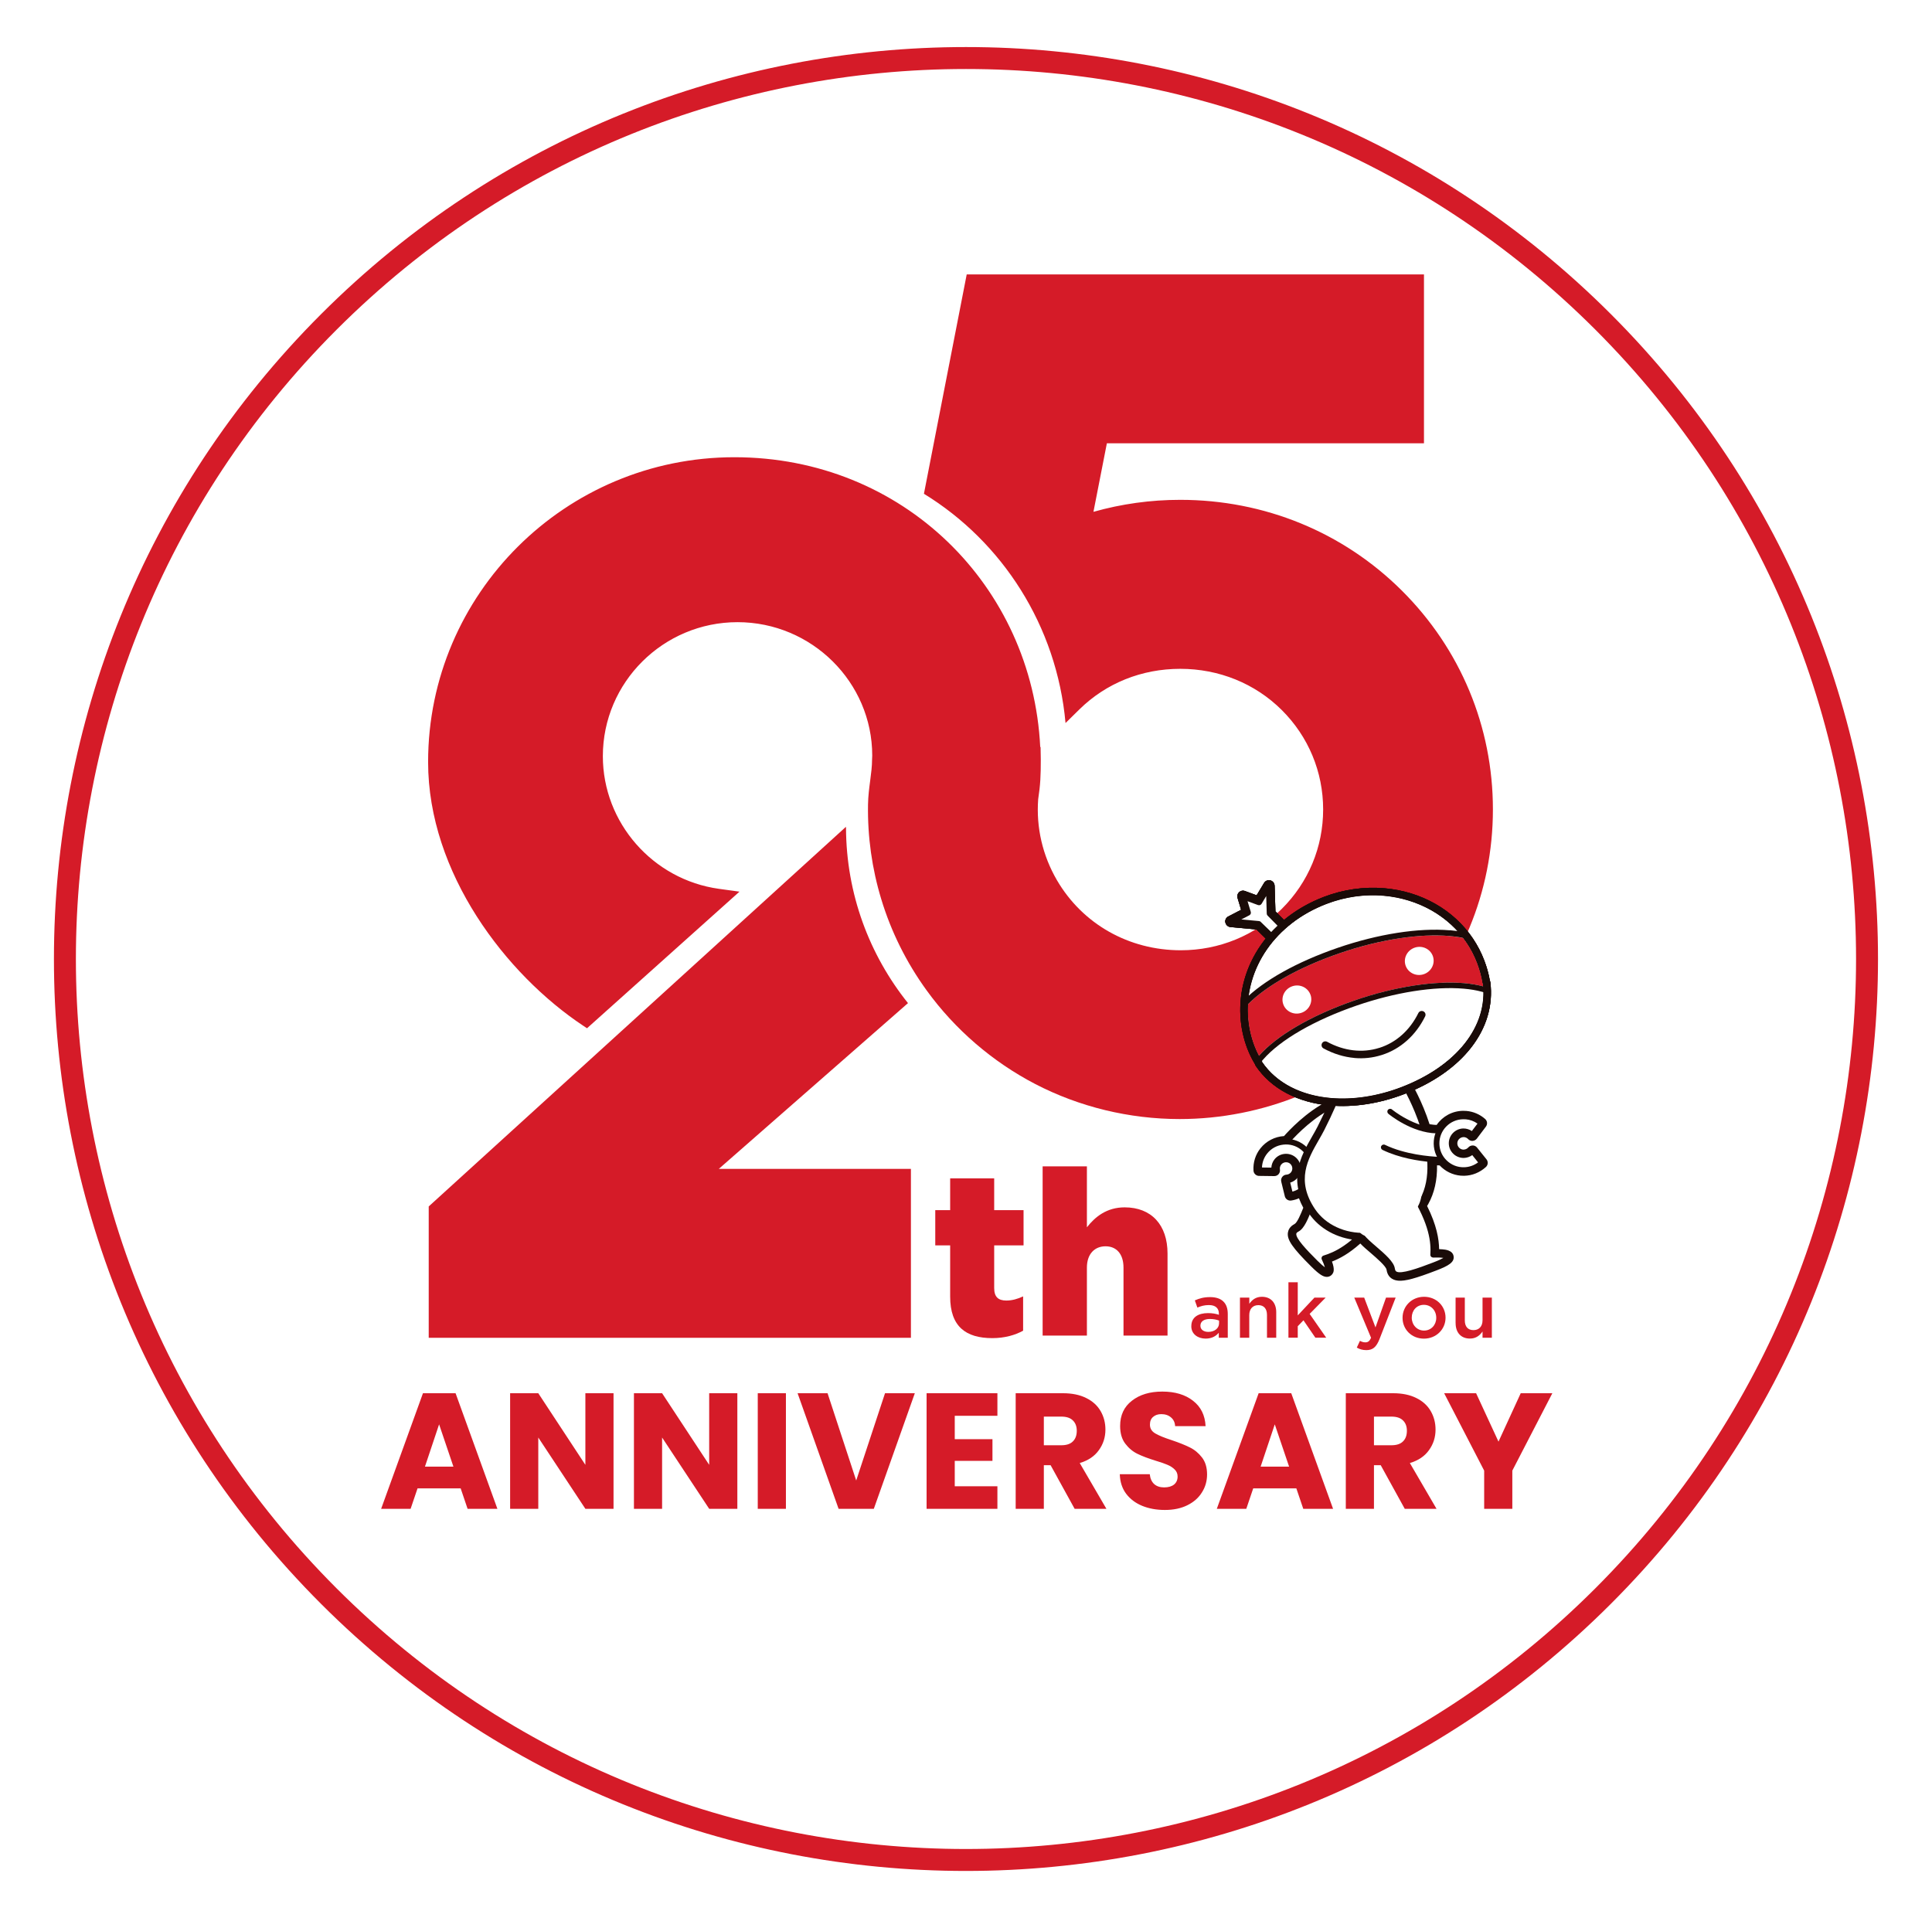 <svg width="176" height="175" viewBox="0 0 176 175" fill="none" xmlns="http://www.w3.org/2000/svg">
<g filter="url(#filter0_d_188_820)">
<path d="M29.249 24.622C61.695 -7.824 114.302 -7.826 146.749 24.62C179.195 57.066 179.193 109.674 146.747 142.12C114.3 174.566 61.693 174.568 29.247 142.122C-3.199 109.676 -3.197 57.068 29.249 24.622Z" fill="white"/>
<path d="M29.956 25.329C62.012 -6.726 113.985 -6.728 146.041 25.327C178.097 57.383 178.095 109.357 146.039 141.412C113.983 173.468 62.01 173.47 29.954 141.414C-2.101 109.359 -2.1 57.385 29.956 25.329Z" stroke="#D51B28" stroke-width="2"/>
</g>
<path d="M41.966 135.601H38.036L37.406 137.461H34.721L38.531 126.931H41.501L45.311 137.461H42.596L41.966 135.601ZM41.306 133.621L40.001 129.766L38.711 133.621H41.306ZM55.891 137.461H53.326L49.036 130.966V137.461H46.471V126.931H49.036L53.326 133.456V126.931H55.891V137.461ZM67.17 137.461H64.605L60.315 130.966V137.461H57.75V126.931H60.315L64.605 133.456V126.931H67.17V137.461ZM71.595 126.931V137.461H69.03V126.931H71.595ZM83.338 126.931L79.603 137.461H76.393L72.658 126.931H75.388L77.998 134.881L80.623 126.931H83.338ZM86.975 128.986V131.116H90.41V133.096H86.975V135.406H90.861V137.461H84.41V126.931H90.861V128.986H86.975ZM97.896 137.461L95.706 133.486H95.091V137.461H92.526V126.931H96.831C97.661 126.931 98.366 127.076 98.946 127.366C99.536 127.656 99.976 128.056 100.266 128.566C100.556 129.066 100.701 129.626 100.701 130.246C100.701 130.946 100.501 131.571 100.101 132.121C99.711 132.671 99.131 133.061 98.361 133.291L100.791 137.461H97.896ZM95.091 131.671H96.681C97.151 131.671 97.501 131.556 97.731 131.326C97.971 131.096 98.091 130.771 98.091 130.351C98.091 129.951 97.971 129.636 97.731 129.406C97.501 129.176 97.151 129.061 96.681 129.061H95.091V131.671ZM106.121 137.566C105.351 137.566 104.661 137.441 104.051 137.191C103.441 136.941 102.951 136.571 102.581 136.081C102.221 135.591 102.031 135.001 102.011 134.311H104.741C104.781 134.701 104.916 135.001 105.146 135.211C105.376 135.411 105.676 135.511 106.046 135.511C106.426 135.511 106.726 135.426 106.946 135.256C107.166 135.076 107.276 134.831 107.276 134.521C107.276 134.261 107.186 134.046 107.006 133.876C106.836 133.706 106.621 133.566 106.361 133.456C106.111 133.346 105.751 133.221 105.281 133.081C104.601 132.871 104.046 132.661 103.616 132.451C103.186 132.241 102.816 131.931 102.506 131.521C102.196 131.111 102.041 130.576 102.041 129.916C102.041 128.936 102.396 128.171 103.106 127.621C103.816 127.061 104.741 126.781 105.881 126.781C107.041 126.781 107.976 127.061 108.686 127.621C109.396 128.171 109.776 128.941 109.826 129.931H107.051C107.031 129.591 106.906 129.326 106.676 129.136C106.446 128.936 106.151 128.836 105.791 128.836C105.481 128.836 105.231 128.921 105.041 129.091C104.851 129.251 104.756 129.486 104.756 129.796C104.756 130.136 104.916 130.401 105.236 130.591C105.556 130.781 106.056 130.986 106.736 131.206C107.416 131.436 107.966 131.656 108.386 131.866C108.816 132.076 109.186 132.381 109.496 132.781C109.806 133.181 109.961 133.696 109.961 134.326C109.961 134.926 109.806 135.471 109.496 135.961C109.196 136.451 108.756 136.841 108.176 137.131C107.596 137.421 106.911 137.566 106.121 137.566ZM118.094 135.601H114.164L113.534 137.461H110.849L114.659 126.931H117.629L121.439 137.461H118.724L118.094 135.601ZM117.434 133.621L116.129 129.766L114.839 133.621H117.434ZM127.969 137.461L125.779 133.486H125.164V137.461H122.599V126.931H126.904C127.734 126.931 128.439 127.076 129.019 127.366C129.609 127.656 130.049 128.056 130.339 128.566C130.629 129.066 130.774 129.626 130.774 130.246C130.774 130.946 130.574 131.571 130.174 132.121C129.784 132.671 129.204 133.061 128.434 133.291L130.864 137.461H127.969ZM125.164 131.671H126.754C127.224 131.671 127.574 131.556 127.804 131.326C128.044 131.096 128.164 130.771 128.164 130.351C128.164 129.951 128.044 129.636 127.804 129.406C127.574 129.176 127.224 129.061 126.754 129.061H125.164V131.671ZM141.414 126.931L137.769 133.981V137.461H135.204V133.981L131.559 126.931H134.469L136.509 131.341L138.534 126.931H141.414Z" fill="#D51B28"/>
<g clip-path="url(#clip0_188_820)">
<path d="M86.557 118.13V113.461H85.2V110.249H86.557V107.353H90.568V110.249H93.243V113.461H90.568V117.347C90.568 118.149 90.93 118.487 91.673 118.487C92.204 118.487 92.713 118.338 93.203 118.109V121.234C92.482 121.634 91.527 121.911 90.4 121.911C87.981 121.911 86.557 120.855 86.557 118.13Z" fill="#D51B28"/>
<path d="M94.981 106.261H99.014V111.815C99.757 110.864 100.818 109.997 102.454 109.997C104.895 109.997 106.359 111.604 106.359 114.201V121.678H102.348V115.49C102.348 114.222 101.689 113.545 100.712 113.545C99.735 113.545 99.014 114.222 99.014 115.49V121.678H94.981V106.257V106.261Z" fill="#D51B28"/>
<path d="M108.528 120.822V120.807C108.528 120.017 109.154 119.631 110.05 119.631C110.46 119.631 110.753 119.693 111.038 119.784V119.693C111.038 119.176 110.72 118.899 110.127 118.899C109.717 118.899 109.41 118.99 109.077 119.128L108.846 118.473C109.256 118.294 109.652 118.174 110.237 118.174C110.786 118.174 111.196 118.32 111.452 118.582C111.723 118.844 111.847 119.234 111.847 119.711V121.878H111.027V121.423C110.779 121.722 110.394 121.955 109.831 121.955C109.143 121.955 108.524 121.561 108.524 120.826L108.528 120.822ZM111.053 120.56V120.312C110.837 120.228 110.552 120.166 110.219 120.166C109.677 120.166 109.355 120.396 109.355 120.775V120.789C109.355 121.143 109.666 121.343 110.072 121.343C110.629 121.343 111.053 121.026 111.053 120.56Z" fill="#D51B28"/>
<path d="M112.96 118.221H113.809V118.782C114.047 118.444 114.387 118.145 114.954 118.145C115.781 118.145 116.261 118.699 116.261 119.544V121.875H115.419V119.799C115.419 119.23 115.133 118.906 114.632 118.906C114.131 118.906 113.805 119.245 113.805 119.813V121.875H112.956V118.221H112.96Z" fill="#D51B28"/>
<path d="M117.373 116.823H118.222V119.839L119.744 118.218H120.765L119.305 119.704L120.813 121.871H119.825L118.742 120.287L118.222 120.826V121.871H117.373V116.819V116.823Z" fill="#D51B28"/>
<path d="M126.265 118.221H127.14L125.68 121.973C125.387 122.727 125.061 123.004 124.468 123.004C124.121 123.004 123.857 122.92 123.601 122.774L123.887 122.159C124.04 122.242 124.205 122.297 124.381 122.297C124.618 122.297 124.761 122.191 124.9 121.882L123.371 118.221H124.274L125.303 120.935L126.262 118.221H126.265Z" fill="#D51B28"/>
<path d="M127.769 120.068V120.053C127.769 119.008 128.603 118.145 129.73 118.145C130.858 118.145 131.685 118.997 131.685 120.043V120.057C131.685 121.095 130.85 121.958 129.716 121.958C128.581 121.958 127.769 121.106 127.769 120.068ZM130.839 120.068V120.053C130.839 119.409 130.375 118.877 129.712 118.877C129.05 118.877 128.607 119.402 128.607 120.039V120.053C128.607 120.691 129.072 121.223 129.727 121.223C130.382 121.223 130.839 120.698 130.839 120.068Z" fill="#D51B28"/>
<path d="M132.6 120.545V118.221H133.441V120.298C133.441 120.866 133.727 121.183 134.228 121.183C134.729 121.183 135.055 120.851 135.055 120.283V118.221H135.904V121.875H135.055V121.306C134.817 121.652 134.477 121.951 133.91 121.951C133.083 121.951 132.603 121.397 132.603 120.545H132.6Z" fill="#D51B28"/>
<path fill-rule="evenodd" clip-rule="evenodd" d="M129.716 40.388H100.833L99.61 46.631C102.172 45.906 104.825 45.538 107.515 45.538C115.177 45.538 122.346 48.474 127.7 53.802C133.05 59.127 136 66.211 136 73.743C136 81.275 133.05 88.359 127.7 93.684C122.423 98.936 115.046 101.952 107.467 101.952C102.878 101.952 98.329 100.848 94.315 98.765C90.418 96.74 86.993 93.79 84.413 90.228C82.572 87.689 81.181 84.892 80.278 81.913C79.432 79.126 79.026 76.227 79.074 73.295C79.085 72.538 79.18 71.82 79.271 71.124C79.359 70.451 79.443 69.813 79.443 69.198L79.458 68.841C79.458 62.161 73.951 56.683 67.188 56.683C60.425 56.683 54.918 62.161 54.918 68.895C54.918 74.945 59.463 80.139 65.49 80.977L67.364 81.235L53.476 93.68L53.125 93.447C46.095 88.778 38.999 79.542 38.999 69.424C38.999 54.112 51.515 41.656 66.899 41.656C82.283 41.656 94.041 53.398 94.762 68.058H94.794L94.813 69.198C94.813 70.651 94.78 71.481 94.575 72.818C94.385 75.397 94.978 77.943 96.28 80.183C98.615 84.185 102.831 86.575 107.566 86.575C111.053 86.575 114.321 85.234 116.766 82.805C119.195 80.387 120.535 77.171 120.535 73.747C120.535 70.323 119.195 67.107 116.766 64.689C114.332 62.267 111.046 60.934 107.518 60.934C103.991 60.934 100.759 62.245 98.333 64.627L97.067 65.873C96.269 57.004 91.3 49.359 84.168 44.985L88.065 25H129.72V40.388H129.716Z" fill="#D51B28"/>
<path fill-rule="evenodd" clip-rule="evenodd" d="M82.982 121.882H39.055V109.914L77.058 75.331L77.069 75.411C77.091 81.454 79.202 87.001 82.715 91.39L65.483 106.49H82.982V121.882Z" fill="#D51B28"/>
<path d="M134.144 104.866C133.947 105.088 133.661 105.233 133.339 105.241C132.739 105.252 132.245 104.771 132.234 104.174C132.227 103.58 132.702 103.085 133.302 103.074C133.624 103.074 133.917 103.205 134.118 103.423L134.946 102.327C134.506 101.934 133.917 101.704 133.284 101.712C132.318 101.726 131.495 102.298 131.103 103.114L131.092 102.997C130.66 103.012 130.229 102.957 129.819 102.862C129.149 100.641 128.124 98.933 128.124 98.933L122.203 98.24C122.203 98.24 122.072 98.984 121.325 100.706C119.034 101.813 117.245 103.977 117.245 103.977L117.307 104.021C116.535 103.973 115.748 104.287 115.229 104.938C114.833 105.434 114.665 106.035 114.702 106.625L116.081 106.643C116.034 106.348 116.103 106.038 116.301 105.787C116.674 105.321 117.362 105.244 117.83 105.616C118.299 105.987 118.379 106.669 118.006 107.135C117.805 107.386 117.516 107.524 117.219 107.539L117.545 108.872C117.937 108.814 118.314 108.653 118.639 108.409C118.753 108.916 118.965 109.444 119.298 110.001C118.972 110.828 118.621 111.746 118.167 111.982C117.428 112.365 117.874 113.097 119.836 115.049C121.801 117.001 120.645 114.638 120.645 114.638C121.398 114.408 122.463 113.982 123.85 112.66C123.931 112.664 124.015 112.667 124.095 112.667L124.081 112.678C124.578 113.432 126.701 114.758 126.822 115.614C126.942 116.47 127.883 116.342 130.693 115.257C133.504 114.175 130.573 114.324 130.573 114.324C130.624 113.425 130.573 112.066 129.412 109.852C129.497 109.721 129.581 109.586 129.658 109.447C130.305 108.286 130.466 106.942 130.364 105.616C130.96 105.667 131.341 105.671 131.341 105.671L131.334 105.594C131.787 106.221 132.53 106.621 133.365 106.61C134.001 106.599 134.572 106.348 135.008 105.944L134.148 104.873L134.144 104.866Z" fill="white"/>
<path d="M122.204 98.24L128.125 98.933C128.125 98.933 129.149 100.641 129.819 102.862C130.061 102.917 130.31 102.961 130.562 102.983C130.738 102.997 130.913 103.004 131.089 102.997L131.1 103.114C131.488 102.302 132.315 101.73 133.281 101.712C133.369 101.712 133.453 101.712 133.537 101.719C134.071 101.766 134.562 101.985 134.942 102.323L134.115 103.42C133.936 103.227 133.687 103.099 133.409 103.074C133.372 103.074 133.336 103.07 133.299 103.07C132.699 103.081 132.223 103.573 132.231 104.17C132.238 104.727 132.673 105.182 133.222 105.23C133.259 105.23 133.299 105.233 133.336 105.233C133.658 105.226 133.943 105.081 134.141 104.858L135.001 105.929C134.569 106.33 133.995 106.585 133.358 106.596C133.27 106.596 133.186 106.596 133.102 106.588C132.373 106.526 131.733 106.144 131.327 105.583L131.334 105.66C131.334 105.66 130.965 105.66 130.379 105.609C130.372 105.609 130.364 105.609 130.357 105.609C130.46 106.934 130.299 108.278 129.651 109.44C129.574 109.582 129.49 109.717 129.406 109.844C130.562 112.063 130.617 113.421 130.566 114.317C130.566 114.317 130.987 114.295 131.356 114.328C131.964 114.379 132.432 114.579 130.686 115.249C128.988 115.905 127.975 116.211 127.408 116.16C127.038 116.127 126.862 115.945 126.815 115.606C126.694 114.75 124.575 113.421 124.074 112.671L124.089 112.66C124.008 112.66 123.924 112.66 123.843 112.653C122.456 113.975 121.395 114.401 120.638 114.63C120.638 114.63 121.234 115.847 120.843 115.814C120.689 115.799 120.385 115.592 119.829 115.042C117.864 113.09 117.421 112.358 118.16 111.975C118.614 111.738 118.969 110.821 119.291 109.994C118.958 109.437 118.749 108.905 118.632 108.402C118.307 108.646 117.93 108.806 117.538 108.865L117.212 107.532C117.509 107.517 117.798 107.375 117.999 107.127C118.373 106.658 118.292 105.98 117.824 105.609C117.652 105.47 117.447 105.394 117.242 105.376C116.89 105.346 116.532 105.485 116.294 105.78C116.093 106.031 116.023 106.344 116.074 106.636L114.695 106.618C114.658 106.031 114.827 105.427 115.222 104.931C115.741 104.279 116.525 103.966 117.3 104.013L117.238 103.97C117.238 103.97 119.028 101.806 121.318 100.699C122.065 98.98 122.197 98.233 122.197 98.233M122.248 97.727C121.981 97.705 121.739 97.887 121.695 98.15C121.695 98.164 121.56 98.841 120.927 100.327C118.965 101.329 117.414 103.001 116.971 103.503C116.133 103.554 115.354 103.955 114.827 104.614C114.369 105.186 114.142 105.911 114.19 106.65C114.204 106.905 114.409 107.109 114.662 107.131C114.673 107.131 114.687 107.131 114.702 107.131L116.082 107.149C116.235 107.149 116.382 107.087 116.481 106.971C116.579 106.854 116.623 106.701 116.598 106.552C116.572 106.388 116.612 106.228 116.715 106.097C116.832 105.951 117.019 105.871 117.209 105.889C117.319 105.9 117.425 105.94 117.513 106.009C117.758 106.206 117.798 106.563 117.604 106.807C117.505 106.931 117.355 107.007 117.194 107.018C117.04 107.025 116.898 107.102 116.806 107.226C116.715 107.35 116.682 107.506 116.718 107.656L117.044 108.989C117.099 109.207 117.286 109.36 117.502 109.378C117.542 109.378 117.582 109.378 117.626 109.375C117.868 109.338 118.105 109.269 118.332 109.171C118.438 109.458 118.57 109.746 118.727 110.034C118.501 110.606 118.175 111.389 117.93 111.516C117.494 111.742 117.363 112.059 117.326 112.285C117.223 112.94 117.725 113.672 119.47 115.406C120.206 116.138 120.535 116.302 120.806 116.328C121.037 116.349 121.252 116.251 121.381 116.065C121.461 115.952 121.626 115.708 121.34 114.936C122.036 114.667 122.896 114.208 123.92 113.29C124.169 113.556 124.502 113.844 124.875 114.16C125.395 114.608 126.262 115.355 126.31 115.679C126.394 116.269 126.767 116.623 127.371 116.677C128 116.732 128.952 116.477 130.88 115.734C131.942 115.326 132.501 115.002 132.421 114.459C132.34 113.902 131.663 113.844 131.407 113.822C131.305 113.814 131.202 113.807 131.1 113.804C131.085 112.878 130.88 111.633 130.006 109.874C130.042 109.812 130.079 109.75 130.112 109.692C130.664 108.697 130.935 107.513 130.91 106.166C131.005 106.17 131.085 106.173 131.151 106.177C131.649 106.712 132.329 107.044 133.065 107.109C133.168 107.116 133.274 107.12 133.376 107.12C134.112 107.109 134.814 106.821 135.363 106.319C135.561 106.137 135.583 105.831 135.414 105.62L134.554 104.549C134.467 104.439 134.335 104.37 134.196 104.359C134.185 104.359 134.174 104.359 134.163 104.359C134.009 104.359 133.863 104.421 133.764 104.534C133.654 104.658 133.501 104.731 133.336 104.735C133.318 104.735 133.299 104.735 133.277 104.735C132.992 104.709 132.765 104.465 132.758 104.177C132.754 103.864 133.006 103.605 133.318 103.598C133.332 103.598 133.354 103.598 133.372 103.598C133.515 103.609 133.647 103.675 133.742 103.777C133.83 103.871 133.951 103.93 134.079 103.941C134.101 103.941 134.126 103.941 134.148 103.941C134.302 103.933 134.445 103.857 134.536 103.737L135.363 102.64C135.524 102.425 135.495 102.127 135.294 101.948C134.825 101.529 134.218 101.267 133.588 101.213C133.486 101.205 133.383 101.202 133.277 101.202C132.3 101.216 131.415 101.701 130.877 102.487C130.789 102.487 130.705 102.48 130.617 102.473C130.492 102.462 130.361 102.444 130.229 102.422C129.552 100.313 128.615 98.74 128.575 98.67C128.491 98.532 128.352 98.441 128.191 98.423L122.27 97.731C122.27 97.731 122.259 97.731 122.255 97.731L122.248 97.727Z" fill="#1A0B08"/>
<path d="M123.635 103.15C123.635 103.15 120.872 103.671 119.47 105.477L117.249 103.973C117.249 103.973 119.119 101.715 121.479 100.63" fill="white"/>
<path d="M119.444 105.732C119.4 105.729 119.36 105.714 119.324 105.689L117.102 104.185C117.044 104.144 117.004 104.079 116.993 104.01C116.982 103.937 117.004 103.864 117.047 103.809C117.124 103.715 118.983 101.493 121.369 100.397C121.497 100.338 121.651 100.397 121.713 100.524C121.772 100.652 121.713 100.805 121.585 100.867C119.726 101.719 118.156 103.343 117.633 103.926L119.419 105.135C120.897 103.423 123.473 102.924 123.587 102.902C123.726 102.877 123.861 102.968 123.891 103.106C123.916 103.245 123.825 103.38 123.686 103.409C123.66 103.412 121.003 103.933 119.679 105.638C119.624 105.711 119.536 105.743 119.452 105.736L119.444 105.732Z" fill="#1A0B08"/>
<path d="M117.216 107.532C117.512 107.517 117.801 107.375 118.003 107.127C118.376 106.658 118.295 105.98 117.827 105.609C117.359 105.237 116.671 105.314 116.297 105.78C116.096 106.031 116.027 106.344 116.078 106.636L114.698 106.617C114.662 106.031 114.83 105.427 115.225 104.931C116.071 103.871 117.618 103.7 118.676 104.538C119.737 105.379 119.913 106.92 119.068 107.976C118.672 108.471 118.12 108.774 117.534 108.865L117.209 107.532H117.216Z" fill="white"/>
<path d="M117.52 109.12C117.41 109.109 117.319 109.032 117.293 108.923L116.967 107.59C116.949 107.517 116.967 107.437 117.011 107.375C117.059 107.313 117.128 107.277 117.205 107.273C117.439 107.262 117.655 107.149 117.805 106.964C118.087 106.61 118.028 106.089 117.67 105.805C117.498 105.667 117.282 105.605 117.059 105.63C116.839 105.656 116.642 105.765 116.506 105.936C116.36 106.122 116.298 106.355 116.338 106.592C116.349 106.669 116.33 106.745 116.279 106.803C116.228 106.862 116.155 106.894 116.082 106.894L114.702 106.876C114.563 106.876 114.457 106.77 114.446 106.636C114.406 105.958 114.611 105.299 115.028 104.775C115.478 104.21 116.126 103.853 116.846 103.773C117.567 103.689 118.277 103.893 118.845 104.341C120.016 105.27 120.209 106.974 119.28 108.14C118.855 108.672 118.255 109.021 117.586 109.12C117.564 109.12 117.545 109.123 117.523 109.12H117.52ZM117.534 107.739L117.736 108.562C118.182 108.442 118.581 108.184 118.874 107.819C119.628 106.876 119.47 105.496 118.522 104.742C118.065 104.378 117.491 104.214 116.905 104.283C116.32 104.348 115.796 104.636 115.434 105.095C115.145 105.456 114.98 105.9 114.962 106.366L115.815 106.377C115.833 106.104 115.932 105.838 116.104 105.623C116.327 105.343 116.649 105.168 117.004 105.128C117.362 105.088 117.714 105.19 117.996 105.412C118.574 105.871 118.673 106.716 118.211 107.291C118.036 107.51 117.798 107.666 117.538 107.743L117.534 107.739Z" fill="#1A0B08"/>
<path d="M125.135 111.261C123.104 113.712 121.615 114.335 120.645 114.634C120.645 114.634 121.801 116.998 119.836 115.045C117.871 113.093 117.428 112.361 118.168 111.979C118.907 111.596 119.379 109.404 119.891 108.741" fill="white"/>
<path d="M120.831 116.076C120.575 116.054 120.224 115.792 119.653 115.228C117.999 113.581 117.494 112.878 117.578 112.328C117.615 112.088 117.772 111.891 118.043 111.749C118.402 111.564 118.753 110.664 119.038 109.946C119.254 109.396 119.455 108.876 119.682 108.584C119.77 108.471 119.931 108.45 120.045 108.537C120.158 108.624 120.18 108.785 120.092 108.897C119.913 109.131 119.723 109.619 119.521 110.132C119.174 111.017 118.819 111.931 118.284 112.205C118.105 112.296 118.094 112.376 118.09 112.405C118.028 112.82 119.031 113.88 120.019 114.863C120.348 115.191 120.561 115.366 120.692 115.457C120.641 115.268 120.535 114.994 120.414 114.747C120.381 114.678 120.378 114.601 120.411 114.532C120.44 114.463 120.498 114.412 120.572 114.39C121.596 114.077 123.02 113.417 124.941 111.101C125.032 110.992 125.193 110.977 125.303 111.065C125.413 111.156 125.428 111.316 125.34 111.425C123.499 113.647 122.072 114.415 121.003 114.787C121.428 115.763 121.179 115.938 121.084 116.007C121.011 116.058 120.93 116.084 120.835 116.076H120.831Z" fill="#1A0B08"/>
<path d="M128.125 98.933C128.125 98.933 131.956 105.31 129.654 109.44C127.352 113.57 121.702 113.57 119.525 110.358C117.285 107.055 119.364 104.713 120.334 102.804C121.969 99.577 122.204 98.244 122.204 98.244" fill="white"/>
<path d="M123.601 112.98C121.801 112.824 120.18 111.935 119.239 110.547C117.216 107.564 118.504 105.325 119.54 103.522C119.715 103.216 119.884 102.924 120.023 102.648C121.603 99.526 121.856 98.193 121.86 98.182C121.893 97.996 122.072 97.873 122.258 97.905C122.445 97.938 122.57 98.117 122.537 98.302C122.526 98.361 122.277 99.723 120.634 102.961C120.484 103.256 120.312 103.554 120.132 103.868C119.144 105.59 118.021 107.539 119.803 110.169C120.758 111.578 122.529 112.401 124.428 112.318C126.496 112.226 128.333 111.09 129.343 109.276C131.524 105.361 127.857 99.173 127.821 99.111C127.722 98.947 127.777 98.736 127.938 98.641C128.103 98.543 128.315 98.597 128.41 98.758C128.571 99.024 132.315 105.354 129.943 109.608C128.816 111.633 126.763 112.9 124.454 113.002C124.161 113.013 123.876 113.01 123.59 112.984L123.601 112.98Z" fill="#1A0B08"/>
<path d="M128.754 108.697C130.547 111.611 130.627 113.275 130.569 114.321C130.569 114.321 133.5 114.171 130.69 115.253C127.879 116.338 126.939 116.466 126.818 115.61C126.697 114.754 124.578 113.425 124.077 112.674" fill="white"/>
<path d="M127.382 116.419C127.21 116.404 127.071 116.36 126.953 116.291C126.734 116.164 126.602 115.945 126.558 115.643C126.5 115.22 125.687 114.525 125.036 113.964C124.542 113.538 124.073 113.137 123.858 112.809C123.777 112.689 123.81 112.532 123.931 112.452C124.051 112.376 124.209 112.405 124.289 112.525C124.469 112.795 124.908 113.173 125.373 113.574C126.163 114.255 126.983 114.958 127.067 115.57C127.092 115.756 127.158 115.814 127.21 115.847C127.63 116.094 129.153 115.563 130.587 115.009C131.074 114.823 131.341 114.689 131.487 114.601C131.268 114.568 130.913 114.557 130.573 114.572C130.499 114.572 130.426 114.547 130.375 114.496C130.324 114.445 130.294 114.372 130.302 114.299C130.368 113.199 130.225 111.582 128.527 108.825C128.454 108.704 128.49 108.544 128.611 108.471C128.732 108.399 128.893 108.435 128.966 108.555C130.602 111.214 130.854 112.882 130.829 114.048C132.055 114.026 132.124 114.339 132.15 114.463C132.223 114.798 131.861 115.067 130.774 115.486C128.959 116.185 127.971 116.466 127.378 116.415L127.382 116.419Z" fill="#1A0B08"/>
<path d="M126.643 101.274C126.643 101.274 128.802 103.066 131.092 102.997L131.338 105.66C131.338 105.66 128.399 105.66 126.057 104.531" fill="white"/>
<path d="M130.346 105.867C129.267 105.773 127.492 105.51 125.944 104.764C125.816 104.702 125.761 104.549 125.823 104.421C125.885 104.294 126.039 104.239 126.167 104.301C128.011 105.19 130.266 105.361 131.052 105.397L130.855 103.256C128.586 103.205 126.562 101.544 126.474 101.471C126.365 101.38 126.35 101.216 126.441 101.111C126.533 101.001 126.698 100.987 126.804 101.078C126.826 101.096 128.915 102.808 131.082 102.742C131.217 102.735 131.334 102.841 131.349 102.975L131.594 105.638C131.601 105.711 131.576 105.78 131.528 105.834C131.48 105.889 131.411 105.918 131.338 105.918C131.294 105.918 130.917 105.918 130.346 105.867Z" fill="#1A0B08"/>
<path d="M111.624 84.051C111.58 83.825 111.69 83.599 111.895 83.493L113.062 82.889L112.737 81.807C112.656 81.534 112.81 81.25 113.084 81.166C113.191 81.133 113.308 81.137 113.414 81.177L114.475 81.567L115.152 80.441C115.298 80.197 115.617 80.117 115.862 80.263C116.012 80.354 116.107 80.514 116.114 80.689L116.188 83.034L117.117 83.956C117.318 84.156 117.318 84.484 117.117 84.684C117.11 84.692 117.102 84.699 117.095 84.706L116.078 85.602C115.873 85.781 115.566 85.773 115.372 85.58L114.457 84.677L112.089 84.459C111.862 84.437 111.676 84.269 111.632 84.047L111.624 84.051Z" fill="#1A0B08"/>
<path d="M114.855 83.989C114.808 83.941 114.746 83.916 114.676 83.912L113.081 83.766L113.805 83.391C113.922 83.333 113.981 83.198 113.941 83.075L113.648 82.106L114.599 82.455C114.724 82.499 114.859 82.455 114.929 82.339L115.349 81.636L115.397 83.231C115.397 83.3 115.426 83.37 115.474 83.417L116.403 84.36L115.81 84.921L114.848 83.989H114.855Z" fill="white"/>
<path d="M114.274 95.29C114.471 95.804 114.709 96.277 114.984 96.714C114.984 96.725 114.98 96.736 114.976 96.744C117.333 100.215 122.628 100.976 127.678 99.034C132.593 97.144 135.568 93.571 135.085 89.594C135.077 89.594 135.07 89.59 135.063 89.587C134.968 88.978 134.803 88.363 134.565 87.74C134.313 87.081 133.994 86.465 133.614 85.901C131.037 82.062 125.739 80.478 120.831 82.361C116.18 84.145 113.432 88.21 113.684 92.562C113.739 93.48 113.93 94.394 114.27 95.287L114.274 95.29Z" fill="white"/>
<path d="M126.046 81.61C129.145 81.88 131.949 83.421 133.614 85.901C133.994 86.465 134.313 87.081 134.565 87.74C134.803 88.363 134.968 88.982 135.063 89.587C135.07 89.587 135.077 89.59 135.085 89.594C135.568 93.568 132.593 97.144 127.678 99.034C125.486 99.876 123.246 100.211 121.223 100.032C118.584 99.803 116.308 98.707 114.973 96.74C114.973 96.729 114.976 96.718 114.98 96.711C114.702 96.277 114.464 95.804 114.27 95.287C113.93 94.394 113.739 93.477 113.684 92.562C113.428 88.21 116.18 84.145 120.831 82.361C122.566 81.694 124.348 81.461 126.046 81.61ZM126.108 80.926C124.267 80.765 122.357 81.038 120.586 81.72C118.189 82.641 116.209 84.156 114.855 86.108C113.509 88.053 112.865 90.297 113 92.602C113.059 93.608 113.271 94.591 113.63 95.531C113.82 96.026 114.05 96.5 114.318 96.94C114.336 97.006 114.365 97.068 114.405 97.122C115.803 99.18 118.204 100.455 121.164 100.714C123.323 100.903 125.662 100.542 127.927 99.672C133.277 97.618 136.281 93.724 135.769 89.51C135.762 89.445 135.743 89.379 135.718 89.321C135.612 88.709 135.44 88.093 135.209 87.493C134.946 86.8 134.602 86.134 134.188 85.515C132.428 82.889 129.482 81.213 126.108 80.922V80.926Z" fill="#1A0B08"/>
<path d="M114.274 95.29C114.471 95.804 114.709 96.277 114.984 96.714C114.984 96.725 114.98 96.736 114.976 96.744C117.333 100.215 122.628 100.976 127.678 99.034C132.593 97.144 135.568 93.571 135.085 89.594C135.077 89.594 135.07 89.59 135.063 89.587C134.968 88.978 134.803 88.363 134.565 87.74C134.313 87.081 133.994 86.465 133.614 85.901C131.037 82.062 125.739 80.478 120.831 82.361C116.18 84.145 113.432 88.21 113.684 92.562C113.739 93.48 113.93 94.394 114.27 95.287L114.274 95.29Z" fill="white"/>
<path d="M126.046 81.61C129.146 81.88 131.949 83.421 133.614 85.901C133.994 86.465 134.313 87.081 134.565 87.74C134.803 88.363 134.968 88.982 135.063 89.587C135.07 89.587 135.078 89.59 135.085 89.594C135.568 93.568 132.593 97.144 127.678 99.034C125.486 99.876 123.247 100.211 121.223 100.032C118.585 99.803 116.308 98.707 114.973 96.74C114.973 96.729 114.976 96.718 114.98 96.711C114.702 96.277 114.464 95.804 114.27 95.287C113.93 94.394 113.74 93.477 113.685 92.562C113.428 88.21 116.18 84.145 120.831 82.361C122.566 81.694 124.348 81.461 126.046 81.61ZM126.094 81.097C124.279 80.94 122.394 81.21 120.649 81.88C118.285 82.787 116.33 84.284 114.998 86.207C113.674 88.119 113.041 90.326 113.172 92.591C113.231 93.579 113.439 94.547 113.791 95.469C113.977 95.96 114.208 96.434 114.479 96.871C114.493 96.926 114.519 96.98 114.552 97.028C115.921 99.042 118.274 100.291 121.183 100.542C123.316 100.728 125.629 100.371 127.869 99.512C133.142 97.487 136.102 93.662 135.601 89.532C135.594 89.477 135.579 89.423 135.553 89.372C135.447 88.764 135.279 88.152 135.052 87.554C134.792 86.873 134.455 86.218 134.046 85.613C132.315 83.031 129.413 81.385 126.094 81.097Z" fill="#1A0B08"/>
<path d="M134.565 87.74C134.803 88.363 134.968 88.982 135.063 89.59C135.07 89.59 135.078 89.594 135.085 89.598C135.096 89.685 135.103 89.772 135.111 89.864C132.469 89.139 128.022 89.554 123.415 91.138C119.393 92.522 116.268 94.383 114.684 96.194C114.53 95.906 114.395 95.607 114.274 95.29C113.934 94.398 113.743 93.48 113.688 92.566C113.667 92.205 113.67 91.849 113.688 91.495C115.361 89.812 118.321 88.123 122.047 86.841C126.401 85.344 130.613 84.892 133.292 85.457C133.402 85.602 133.511 85.751 133.614 85.904C133.995 86.469 134.313 87.085 134.565 87.744V87.74Z" fill="#C82129"/>
<path d="M132.029 85.271C132.48 85.311 132.904 85.369 133.292 85.453C133.402 85.599 133.511 85.748 133.614 85.901C133.995 86.465 134.313 87.081 134.565 87.74C134.803 88.363 134.968 88.982 135.063 89.59C135.07 89.59 135.078 89.594 135.085 89.598C135.096 89.685 135.103 89.772 135.111 89.864C134.602 89.725 134.027 89.627 133.398 89.572C130.752 89.343 127.137 89.856 123.415 91.138C119.393 92.522 116.268 94.383 114.684 96.194C114.53 95.906 114.395 95.607 114.274 95.29C113.934 94.398 113.743 93.48 113.688 92.566C113.666 92.205 113.67 91.849 113.688 91.495C115.361 89.812 118.321 88.123 122.047 86.841C125.768 85.562 129.384 85.045 132.029 85.274M132.073 84.757C129.248 84.51 125.53 85.092 121.875 86.349C118.149 87.631 115.108 89.328 113.319 91.127L113.18 91.266L113.169 91.462C113.147 91.849 113.147 92.227 113.169 92.591C113.227 93.579 113.436 94.547 113.787 95.469C113.912 95.793 114.054 96.106 114.226 96.43L114.578 97.093L115.072 96.525C116.642 94.726 119.745 92.938 123.58 91.615C127.104 90.403 130.664 89.842 133.35 90.075C133.951 90.126 134.496 90.22 134.972 90.348L135.685 90.545L135.623 89.809V89.787C135.616 89.7 135.608 89.612 135.597 89.525L135.561 89.215L135.521 89.201C135.414 88.647 135.257 88.093 135.048 87.547C134.789 86.866 134.452 86.21 134.042 85.606C133.943 85.46 133.837 85.311 133.702 85.132L133.585 84.979L133.398 84.939C132.992 84.852 132.545 84.79 132.073 84.746V84.757Z" fill="#1A0B08"/>
<path d="M130.543 87.146C130.327 86.476 129.595 86.108 128.904 86.327C128.212 86.546 127.824 87.267 128.037 87.94C128.252 88.614 128.988 88.982 129.676 88.764C130.368 88.545 130.756 87.824 130.543 87.15V87.146Z" fill="white"/>
<path d="M119.393 90.665C119.177 89.995 118.446 89.627 117.754 89.845C117.062 90.064 116.674 90.785 116.89 91.459C117.106 92.133 117.838 92.5 118.53 92.282C119.221 92.063 119.609 91.342 119.397 90.668L119.393 90.665Z" fill="white"/>
<path d="M123.39 96.387C122.434 96.303 121.479 96.011 120.568 95.516C120.4 95.425 120.341 95.218 120.433 95.05C120.524 94.882 120.733 94.824 120.901 94.915C122.438 95.753 124.114 95.95 125.629 95.472L125.669 95.462C127.181 94.984 128.439 93.859 129.208 92.296C129.292 92.125 129.497 92.056 129.669 92.14C129.841 92.224 129.911 92.428 129.826 92.599C128.974 94.332 127.569 95.582 125.874 96.117L125.834 96.128C125.047 96.376 124.22 96.463 123.39 96.39V96.387Z" fill="#1A0B08"/>
<path d="M111.624 84.051C111.58 83.825 111.69 83.599 111.895 83.493L113.062 82.889L112.737 81.807C112.656 81.534 112.81 81.25 113.084 81.166C113.191 81.133 113.308 81.137 113.414 81.177L114.475 81.567L115.152 80.441C115.298 80.197 115.617 80.117 115.862 80.263C116.012 80.354 116.107 80.514 116.114 80.689L116.188 83.034L117.117 83.956C117.318 84.156 117.318 84.484 117.117 84.684C117.11 84.692 117.102 84.699 117.095 84.706L116.078 85.602C115.873 85.781 115.566 85.773 115.372 85.58L114.457 84.677L112.089 84.459C111.862 84.437 111.676 84.269 111.632 84.047L111.624 84.051Z" fill="#1A0B08"/>
<path d="M114.855 83.989C114.808 83.941 114.746 83.916 114.676 83.912L113.081 83.766L113.805 83.391C113.922 83.333 113.981 83.198 113.941 83.075L113.648 82.106L114.599 82.455C114.724 82.499 114.859 82.455 114.929 82.339L115.349 81.636L115.397 83.231C115.397 83.3 115.426 83.37 115.474 83.417L116.403 84.36L115.81 84.921L114.848 83.989H114.855Z" fill="white"/>
<path d="M113.688 92.562C113.677 92.391 113.674 92.22 113.674 92.049C113.674 92.031 113.674 92.012 113.674 91.99C113.681 87.857 116.389 84.069 120.835 82.361C125.625 80.521 130.793 81.993 133.431 85.639C133.49 85.715 133.544 85.795 133.599 85.875C133.607 85.883 133.61 85.894 133.618 85.901C133.998 86.465 134.317 87.081 134.569 87.74C134.628 87.897 134.683 88.053 134.734 88.206C134.884 88.672 134.994 89.131 135.067 89.587C135.074 89.587 135.081 89.59 135.089 89.594C135.1 89.681 135.107 89.769 135.114 89.86C135.436 93.728 132.491 97.188 127.682 99.034C122.628 100.976 117.333 100.215 114.98 96.744C114.98 96.733 114.984 96.722 114.988 96.714C114.881 96.547 114.783 96.372 114.687 96.194C114.618 96.059 114.548 95.924 114.486 95.786C114.479 95.771 114.472 95.757 114.464 95.742C114.398 95.596 114.336 95.451 114.278 95.298C114.278 95.298 114.278 95.298 114.278 95.294C114.234 95.181 114.193 95.072 114.157 94.959C113.893 94.172 113.74 93.371 113.692 92.57L113.688 92.562Z" fill="white"/>
<path d="M126.046 81.61C129.036 81.869 131.748 83.311 133.431 85.639C133.49 85.715 133.544 85.795 133.599 85.875C133.607 85.883 133.61 85.894 133.618 85.901C133.998 86.465 134.317 87.081 134.569 87.74C134.628 87.897 134.682 88.053 134.734 88.206C134.884 88.672 134.994 89.131 135.067 89.587C135.074 89.587 135.081 89.59 135.089 89.594C135.1 89.681 135.107 89.769 135.114 89.86C135.436 93.728 132.49 97.188 127.682 99.034C125.49 99.876 123.25 100.211 121.227 100.032C118.588 99.803 116.312 98.707 114.977 96.74C114.977 96.729 114.98 96.718 114.984 96.711C114.878 96.543 114.779 96.368 114.684 96.19C114.614 96.055 114.545 95.92 114.483 95.782C114.475 95.767 114.468 95.753 114.461 95.738C114.395 95.593 114.333 95.447 114.274 95.294C114.274 95.294 114.274 95.294 114.274 95.29C114.23 95.177 114.19 95.068 114.153 94.955C113.89 94.169 113.736 93.367 113.688 92.566C113.677 92.395 113.674 92.224 113.674 92.052C113.674 92.034 113.674 92.016 113.674 91.994C113.681 87.86 116.389 84.073 120.835 82.364C122.57 81.698 124.352 81.465 126.046 81.614M126.105 80.926C124.264 80.765 122.354 81.038 120.586 81.72C118.299 82.597 116.382 84.029 115.035 85.861C113.699 87.678 112.989 89.798 112.986 91.99V92.009V92.049C112.986 92.26 112.993 92.435 113 92.602C113.052 93.477 113.22 94.34 113.498 95.17C113.538 95.29 113.582 95.41 113.626 95.531C113.626 95.534 113.63 95.542 113.634 95.545C113.688 95.691 113.754 95.844 113.831 96.019L113.849 96.055L113.857 96.07C113.923 96.212 113.996 96.361 114.073 96.507C114.073 96.51 114.076 96.514 114.08 96.518C114.161 96.671 114.241 96.813 114.322 96.944C114.34 97.01 114.373 97.071 114.409 97.13C115.807 99.188 118.208 100.462 121.168 100.721C123.327 100.91 125.666 100.55 127.931 99.679C133.127 97.683 136.143 93.903 135.802 89.809V89.794C135.795 89.703 135.788 89.612 135.773 89.521C135.769 89.485 135.762 89.452 135.751 89.419C135.744 89.39 135.733 89.361 135.722 89.332C135.645 88.887 135.531 88.443 135.389 88.002C135.334 87.835 135.275 87.667 135.213 87.503C134.95 86.811 134.606 86.145 134.192 85.526C134.185 85.515 134.177 85.504 134.17 85.493C134.112 85.406 134.053 85.322 133.991 85.238C132.216 82.783 129.34 81.213 126.108 80.929L126.105 80.926Z" fill="#1A0B08"/>
<path d="M130.543 87.146C130.327 86.476 129.595 86.108 128.904 86.327C128.212 86.546 127.824 87.267 128.037 87.94C128.252 88.614 128.988 88.982 129.676 88.764C130.368 88.545 130.756 87.824 130.543 87.15V87.146Z" fill="white"/>
<path d="M119.393 90.665C119.177 89.995 118.446 89.627 117.754 89.845C117.062 90.064 116.674 90.785 116.89 91.459C117.106 92.133 117.838 92.5 118.53 92.282C119.221 92.063 119.609 91.342 119.397 90.668L119.393 90.665Z" fill="white"/>
<path d="M123.39 96.387C122.434 96.303 121.479 96.011 120.568 95.516C120.4 95.425 120.341 95.218 120.433 95.05C120.524 94.882 120.733 94.824 120.901 94.915C122.438 95.753 124.114 95.95 125.629 95.472L125.669 95.462C127.181 94.984 128.439 93.859 129.208 92.296C129.292 92.125 129.497 92.056 129.669 92.14C129.841 92.224 129.911 92.428 129.826 92.599C128.974 94.332 127.569 95.582 125.874 96.117L125.834 96.128C125.047 96.376 124.22 96.463 123.39 96.39V96.387Z" fill="#1A0B08"/>
<path d="M111.624 84.051C111.58 83.825 111.69 83.599 111.895 83.493L113.062 82.889L112.737 81.807C112.656 81.534 112.81 81.25 113.084 81.166C113.191 81.133 113.308 81.137 113.414 81.177L114.475 81.567L115.152 80.441C115.298 80.197 115.617 80.117 115.862 80.263C116.012 80.354 116.107 80.514 116.114 80.689L116.188 83.034L117.117 83.956C117.318 84.156 117.318 84.484 117.117 84.684C117.11 84.692 117.102 84.699 117.095 84.706L116.078 85.602C115.873 85.781 115.566 85.773 115.372 85.58L114.457 84.677L112.089 84.459C111.862 84.437 111.676 84.269 111.632 84.047L111.624 84.051Z" fill="#1A0B08"/>
<path d="M114.855 83.989C114.808 83.941 114.746 83.916 114.676 83.912L113.081 83.766L113.805 83.391C113.922 83.333 113.981 83.198 113.941 83.075L113.648 82.106L114.599 82.455C114.724 82.499 114.859 82.455 114.929 82.339L115.349 81.636L115.397 83.231C115.397 83.3 115.426 83.37 115.474 83.417L116.403 84.36L115.81 84.921L114.848 83.989H114.855Z" fill="white"/>
<path d="M114.274 95.29C114.471 95.804 114.709 96.277 114.984 96.714C114.984 96.725 114.98 96.736 114.976 96.744C117.333 100.215 122.628 100.976 127.678 99.034C132.593 97.144 135.568 93.571 135.085 89.594C135.077 89.594 135.07 89.59 135.063 89.587C134.968 88.978 134.803 88.363 134.565 87.74C134.313 87.081 133.994 86.465 133.614 85.901C131.037 82.062 125.739 80.478 120.831 82.361C116.18 84.145 113.432 88.21 113.684 92.562C113.739 93.48 113.93 94.394 114.27 95.287L114.274 95.29Z" fill="white"/>
<path d="M126.046 81.61C129.145 81.88 131.949 83.421 133.614 85.901C133.994 86.465 134.313 87.081 134.565 87.74C134.803 88.363 134.968 88.982 135.063 89.587C135.07 89.587 135.077 89.59 135.085 89.594C135.568 93.568 132.593 97.144 127.678 99.034C125.486 99.876 123.246 100.211 121.223 100.032C118.584 99.803 116.308 98.707 114.973 96.74C114.973 96.729 114.976 96.718 114.98 96.711C114.702 96.277 114.464 95.804 114.27 95.287C113.93 94.394 113.739 93.477 113.684 92.562C113.428 88.21 116.18 84.145 120.831 82.361C122.566 81.694 124.348 81.461 126.046 81.61ZM126.108 80.926C124.267 80.765 122.357 81.038 120.586 81.72C118.189 82.641 116.209 84.156 114.855 86.108C113.509 88.053 112.865 90.297 113 92.602C113.059 93.608 113.271 94.591 113.63 95.531C113.82 96.026 114.05 96.5 114.318 96.94C114.336 97.006 114.365 97.068 114.405 97.122C115.803 99.18 118.204 100.455 121.164 100.714C123.323 100.903 125.662 100.542 127.927 99.672C133.277 97.618 136.281 93.724 135.769 89.51C135.762 89.445 135.743 89.379 135.718 89.321C135.612 88.709 135.44 88.093 135.209 87.493C134.946 86.8 134.602 86.134 134.188 85.515C132.428 82.889 129.482 81.213 126.108 80.922V80.926Z" fill="#1A0B08"/>
<path d="M114.274 95.29C114.471 95.804 114.709 96.277 114.984 96.714C114.984 96.725 114.98 96.736 114.976 96.744C117.333 100.215 122.628 100.976 127.678 99.034C132.593 97.144 135.568 93.571 135.085 89.594C135.077 89.594 135.07 89.59 135.063 89.587C134.968 88.978 134.803 88.363 134.565 87.74C134.313 87.081 133.994 86.465 133.614 85.901C131.037 82.062 125.739 80.478 120.831 82.361C116.18 84.145 113.432 88.21 113.684 92.562C113.739 93.48 113.93 94.394 114.27 95.287L114.274 95.29Z" fill="white"/>
<path d="M126.046 81.61C129.146 81.88 131.949 83.421 133.614 85.901C133.994 86.465 134.313 87.081 134.565 87.74C134.803 88.363 134.968 88.982 135.063 89.587C135.07 89.587 135.078 89.59 135.085 89.594C135.568 93.568 132.593 97.144 127.678 99.034C125.486 99.876 123.247 100.211 121.223 100.032C118.585 99.803 116.308 98.707 114.973 96.74C114.973 96.729 114.976 96.718 114.98 96.711C114.702 96.277 114.464 95.804 114.27 95.287C113.93 94.394 113.74 93.477 113.685 92.562C113.428 88.21 116.18 84.145 120.831 82.361C122.566 81.694 124.348 81.461 126.046 81.61ZM126.094 81.097C124.279 80.94 122.394 81.21 120.649 81.88C118.285 82.787 116.33 84.284 114.998 86.207C113.674 88.119 113.041 90.326 113.172 92.591C113.231 93.579 113.439 94.547 113.791 95.469C113.977 95.96 114.208 96.434 114.479 96.871C114.493 96.926 114.519 96.98 114.552 97.028C115.921 99.042 118.274 100.291 121.183 100.542C123.316 100.728 125.629 100.371 127.869 99.512C133.142 97.487 136.102 93.662 135.601 89.532C135.594 89.477 135.579 89.423 135.553 89.372C135.447 88.764 135.279 88.152 135.052 87.554C134.792 86.873 134.455 86.218 134.046 85.613C132.315 83.031 129.413 81.385 126.094 81.097Z" fill="#1A0B08"/>
<path d="M134.565 87.74C134.803 88.363 134.968 88.982 135.063 89.59C135.07 89.59 135.078 89.594 135.085 89.598C135.096 89.685 135.103 89.772 135.111 89.864C132.469 89.139 128.022 89.554 123.415 91.138C119.393 92.522 116.268 94.383 114.684 96.194C114.53 95.906 114.395 95.607 114.274 95.29C113.934 94.398 113.743 93.48 113.688 92.566C113.667 92.205 113.67 91.849 113.688 91.495C115.361 89.812 118.321 88.123 122.047 86.841C126.401 85.344 130.613 84.892 133.292 85.457C133.402 85.602 133.511 85.751 133.614 85.904C133.995 86.469 134.313 87.085 134.565 87.744V87.74Z" fill="#D51B28"/>
<path d="M132.029 85.271C132.48 85.311 132.904 85.369 133.292 85.453C133.402 85.599 133.511 85.748 133.614 85.901C133.995 86.465 134.313 87.081 134.565 87.74C134.803 88.363 134.968 88.982 135.063 89.59C135.07 89.59 135.078 89.594 135.085 89.598C135.096 89.685 135.103 89.772 135.111 89.864C134.602 89.725 134.027 89.627 133.398 89.572C130.752 89.343 127.137 89.856 123.415 91.138C119.393 92.522 116.268 94.383 114.684 96.194C114.53 95.906 114.395 95.607 114.274 95.29C113.934 94.398 113.743 93.48 113.688 92.566C113.666 92.205 113.67 91.849 113.688 91.495C115.361 89.812 118.321 88.123 122.047 86.841C125.768 85.562 129.384 85.045 132.029 85.274M132.073 84.757C129.248 84.51 125.53 85.092 121.875 86.349C118.149 87.631 115.108 89.328 113.319 91.127L113.18 91.266L113.169 91.462C113.147 91.849 113.147 92.227 113.169 92.591C113.227 93.579 113.436 94.547 113.787 95.469C113.912 95.793 114.054 96.106 114.226 96.43L114.578 97.093L115.072 96.525C116.642 94.726 119.745 92.938 123.58 91.615C127.104 90.403 130.664 89.842 133.35 90.075C133.951 90.126 134.496 90.22 134.972 90.348L135.685 90.545L135.623 89.809V89.787C135.616 89.7 135.608 89.612 135.597 89.525L135.561 89.215L135.521 89.201C135.414 88.647 135.257 88.093 135.048 87.547C134.789 86.866 134.452 86.21 134.042 85.606C133.943 85.46 133.837 85.311 133.702 85.132L133.585 84.979L133.398 84.939C132.992 84.852 132.545 84.79 132.073 84.746V84.757Z" fill="#1A0B08"/>
<path d="M130.543 87.146C130.327 86.476 129.595 86.108 128.904 86.327C128.212 86.546 127.824 87.267 128.037 87.94C128.252 88.614 128.988 88.982 129.676 88.764C130.368 88.545 130.756 87.824 130.543 87.15V87.146Z" fill="white"/>
<path d="M119.393 90.665C119.177 89.995 118.446 89.627 117.754 89.845C117.062 90.064 116.674 90.785 116.89 91.459C117.106 92.133 117.838 92.5 118.53 92.282C119.221 92.063 119.609 91.342 119.397 90.668L119.393 90.665Z" fill="white"/>
<path d="M123.39 96.387C122.434 96.303 121.479 96.011 120.568 95.516C120.4 95.425 120.341 95.218 120.433 95.05C120.524 94.882 120.733 94.824 120.901 94.915C122.438 95.753 124.114 95.95 125.629 95.472L125.669 95.462C127.181 94.984 128.439 93.859 129.208 92.296C129.292 92.125 129.497 92.056 129.669 92.14C129.841 92.224 129.911 92.428 129.826 92.599C128.974 94.332 127.569 95.582 125.874 96.117L125.834 96.128C125.047 96.376 124.22 96.463 123.39 96.39V96.387Z" fill="#1A0B08"/>
<path d="M134.119 103.423C133.917 103.205 133.625 103.07 133.302 103.074C132.702 103.085 132.227 103.576 132.234 104.174C132.241 104.771 132.739 105.248 133.339 105.241C133.661 105.233 133.947 105.088 134.144 104.866L135.004 105.936C134.572 106.337 133.998 106.592 133.361 106.603C132.003 106.625 130.884 105.543 130.862 104.199C130.84 102.852 131.923 101.737 133.281 101.715C133.914 101.704 134.503 101.937 134.942 102.331L134.115 103.427L134.119 103.423Z" fill="white"/>
<path d="M133.08 106.847C132.461 106.792 131.887 106.534 131.433 106.097C130.909 105.594 130.617 104.92 130.606 104.199C130.584 102.709 131.78 101.478 133.277 101.453C133.958 101.442 134.613 101.682 135.114 102.134C135.213 102.221 135.228 102.374 135.147 102.48L134.32 103.576C134.272 103.638 134.203 103.675 134.126 103.678C134.049 103.678 133.976 103.653 133.921 103.594C133.764 103.423 133.541 103.325 133.299 103.329C132.845 103.336 132.479 103.715 132.487 104.166C132.487 104.385 132.578 104.592 132.739 104.745C132.9 104.898 133.109 104.982 133.328 104.979C133.566 104.975 133.786 104.873 133.943 104.691C133.994 104.633 134.068 104.6 134.144 104.603C134.221 104.603 134.294 104.64 134.342 104.698L135.202 105.769C135.286 105.874 135.275 106.027 135.176 106.119C134.679 106.581 134.031 106.843 133.361 106.854C133.266 106.854 133.167 106.854 133.076 106.843L133.08 106.847ZM133.519 101.977C133.442 101.97 133.365 101.966 133.288 101.97C132.077 101.988 131.107 102.986 131.125 104.195C131.133 104.778 131.371 105.325 131.795 105.729C132.22 106.137 132.772 106.355 133.361 106.344C133.826 106.337 134.276 106.18 134.649 105.9L134.119 105.237C133.896 105.397 133.628 105.488 133.35 105.496C132.988 105.499 132.651 105.368 132.392 105.117C132.132 104.866 131.985 104.534 131.982 104.174C131.971 103.438 132.564 102.826 133.303 102.811C133.585 102.808 133.855 102.892 134.082 103.045L134.595 102.367C134.28 102.141 133.91 102.007 133.522 101.974L133.519 101.977Z" fill="#1A0B08"/>
<path d="M129.5 108.817C129.599 107.691 129.03 106.722 128.228 106.652C127.427 106.582 126.697 107.438 126.598 108.565C126.499 109.691 127.069 110.66 127.87 110.73C128.671 110.8 129.401 109.943 129.5 108.817Z" fill="white"/>
<path d="M126.241 110.735C126.34 109.609 125.77 108.639 124.969 108.57C124.168 108.5 123.438 109.356 123.339 110.482C123.24 111.608 123.809 112.578 124.611 112.648C125.412 112.718 126.142 111.861 126.241 110.735Z" fill="white"/>
</g>
<defs>
<filter id="filter0_d_188_820" x="0.913" y="0.286" width="174.169" height="174.169" filterUnits="userSpaceOnUse" color-interpolation-filters="sRGB">
<feFlood flood-opacity="0" result="BackgroundImageFix"/>
<feColorMatrix in="SourceAlpha" type="matrix" values="0 0 0 0 0 0 0 0 0 0 0 0 0 0 0 0 0 0 127 0" result="hardAlpha"/>
<feOffset dy="4"/>
<feGaussianBlur stdDeviation="2"/>
<feComposite in2="hardAlpha" operator="out"/>
<feColorMatrix type="matrix" values="0 0 0 0 0 0 0 0 0 0 0 0 0 0 0 0 0 0 0.15 0"/>
<feBlend mode="normal" in2="BackgroundImageFix" result="effect1_dropShadow_188_820"/>
<feBlend mode="normal" in="SourceGraphic" in2="effect1_dropShadow_188_820" result="shape"/>
</filter>
<clipPath id="clip0_188_820">
<rect width="97" height="98" fill="white" transform="translate(38.999 25)"/>
</clipPath>
</defs>
</svg>
